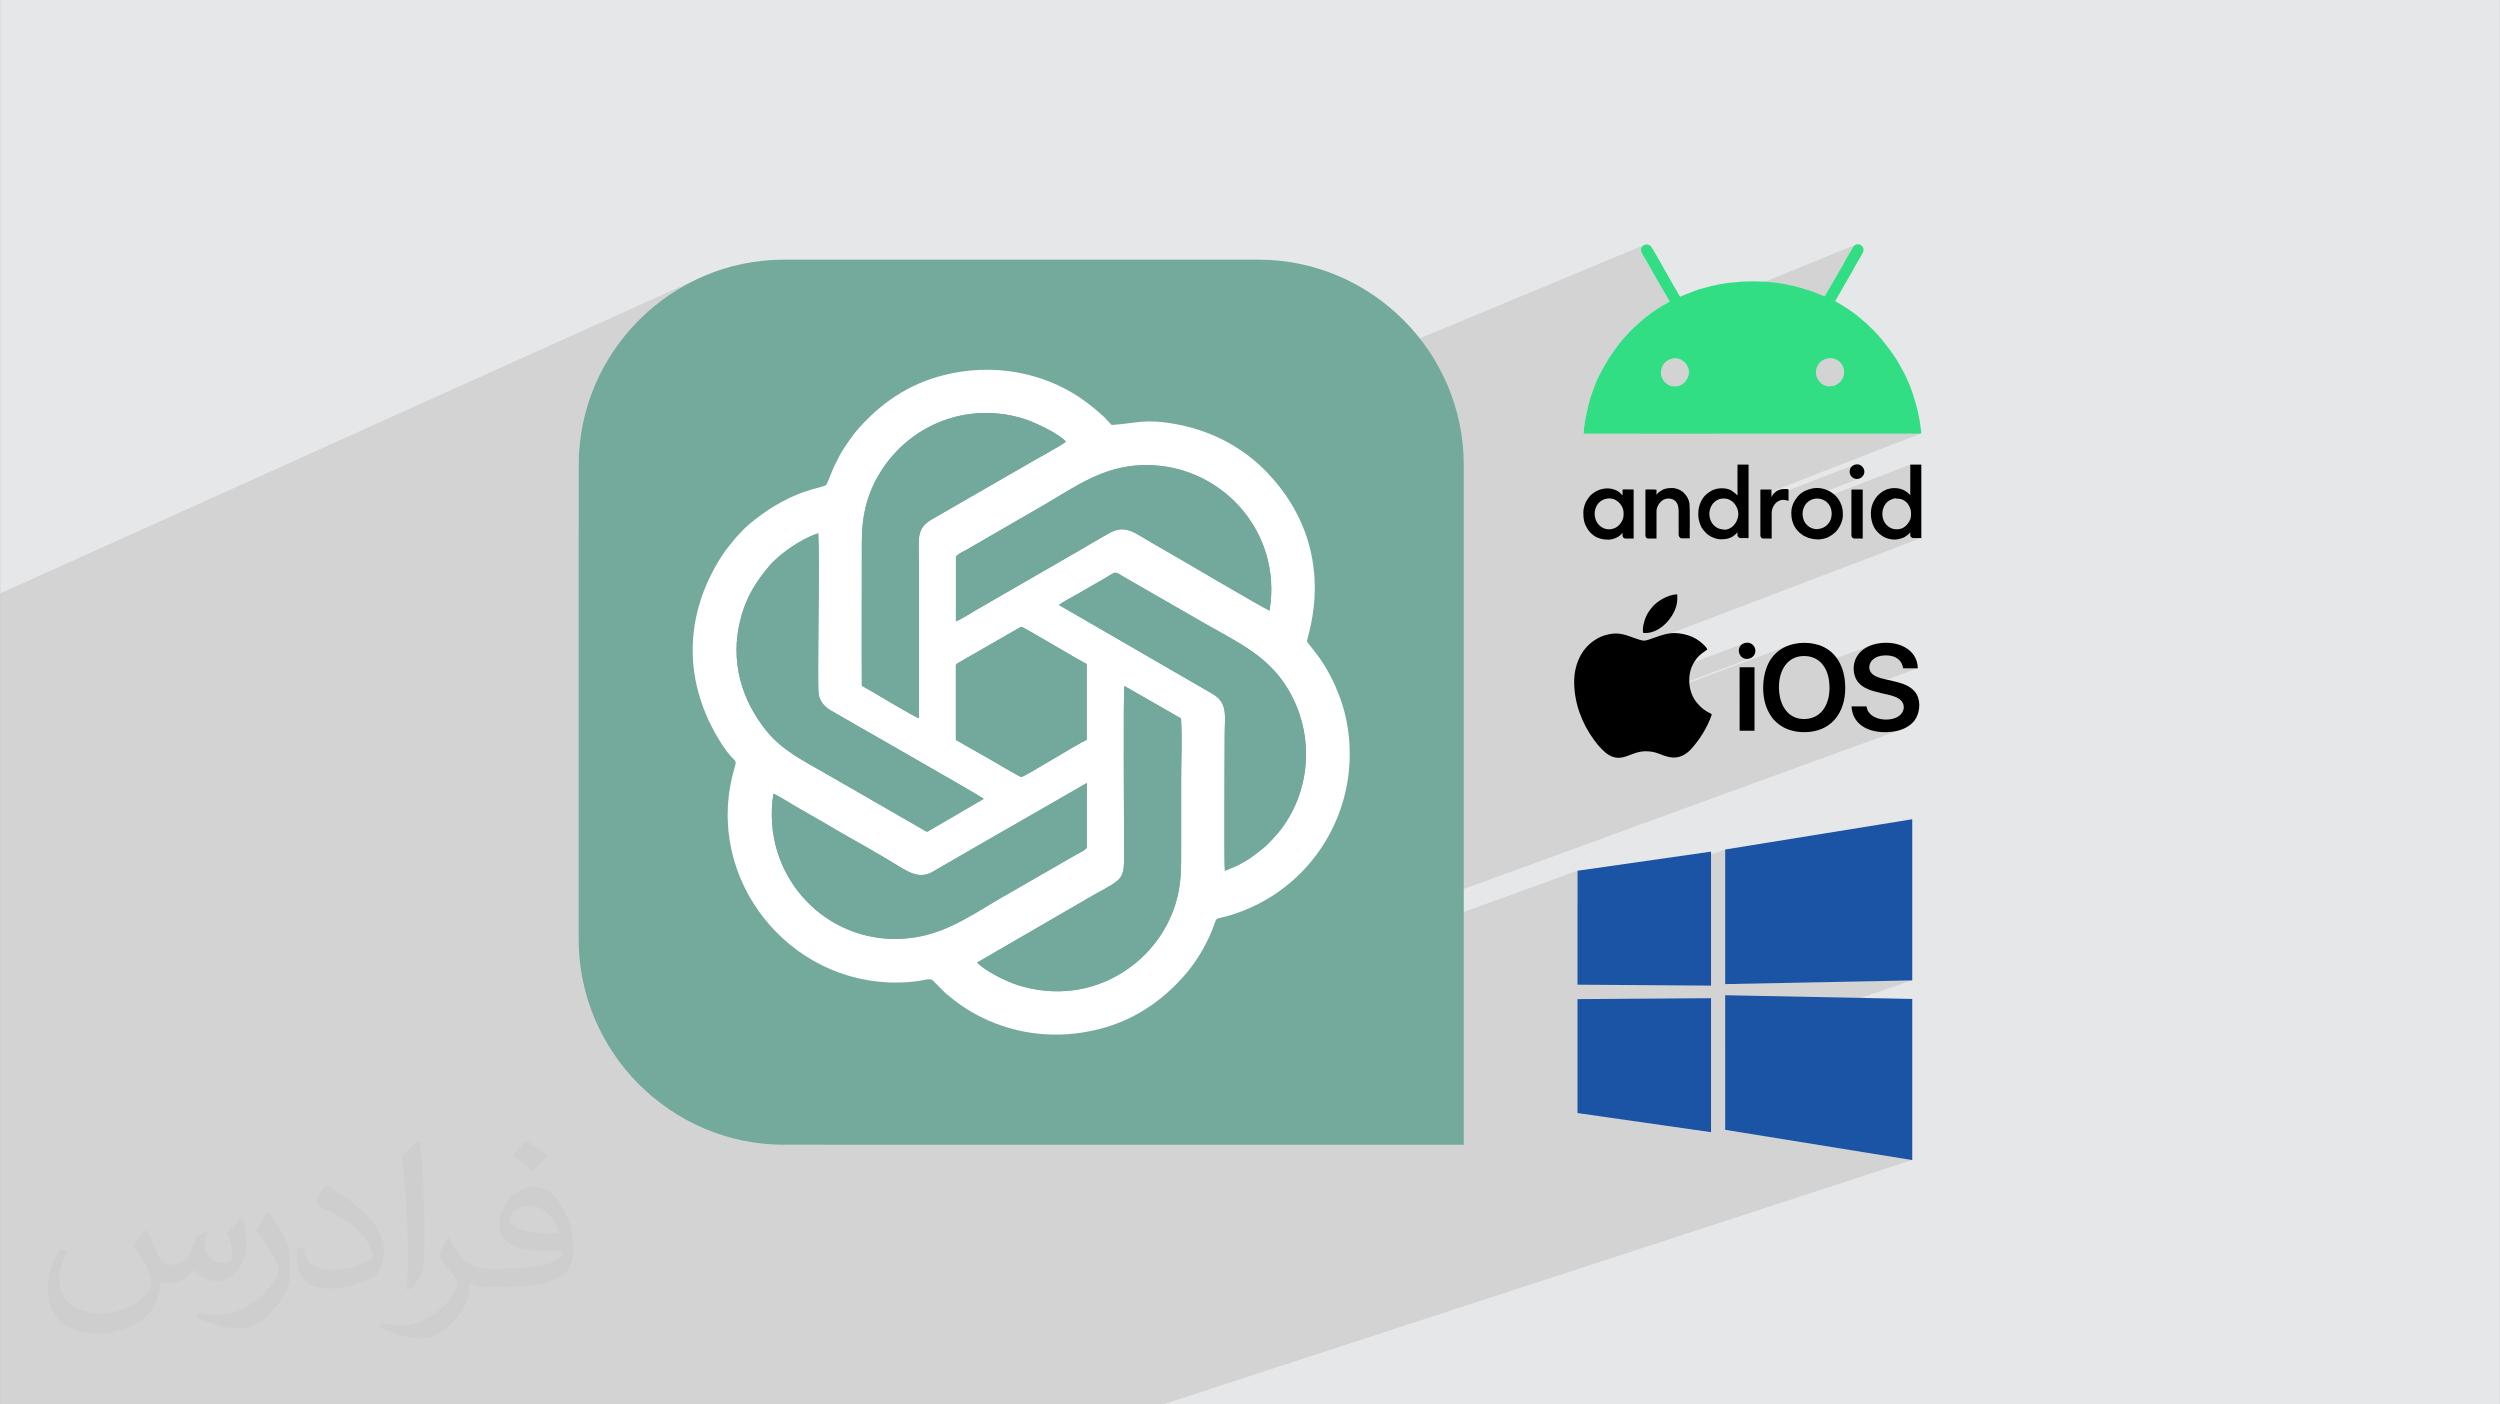 <?xml version="1.0" encoding="UTF-8"?>
<!DOCTYPE svg PUBLIC "-//W3C//DTD SVG 1.0//EN" "http://www.w3.org/TR/2001/REC-SVG-20010904/DTD/svg10.dtd">
<!-- Creator: CorelDRAW -->
<svg xmlns="http://www.w3.org/2000/svg" xml:space="preserve" width="3.708in" height="2.083in" version="1.0" style="shape-rendering:geometricPrecision; text-rendering:geometricPrecision; image-rendering:optimizeQuality; fill-rule:evenodd; clip-rule:evenodd"
viewBox="0 0 3702.73 2080.18"
 xmlns:xlink="http://www.w3.org/1999/xlink"
 xmlns:xodm="http://www.corel.com/coreldraw/odm/2003">
 <rect x="0" y="0" width="3702.73" height="2080.18" fill="#808080" stroke="none"/>
 <defs>
  <style type="text/css">
   <![CDATA[
    .fil7 {fill:black}
    .fil9 {fill:#1B54A5}
    .fil8 {fill:#31DE83}
    .fil5 {fill:#73A89D}
    .fil3 {fill:#74AA9C}
    .fil0 {fill:#E6E7E8}
    .fil4 {fill:white}
    .fil6 {fill:black}
    .fil2 {fill:#373435;fill-opacity:0.031}
    .fil1 {fill:#2B2A29;fill-opacity:0.102}
   ]]>
  </style>
 </defs>
 <g id="Layer_x0020_1">
  <path class="fil0" d="M-0 0l3702.73 0 0 2080.18 -3702.73 0 0 -2080.18z"/>
  <path class="fil1" d="M762.49 2080.18l-12.98 0 -125.59 0 -54.51 0 -302.29 0 -113.7 0 -50.57 0 -1.07 0 -30.29 0 -4.07 0 -42.99 0 -2.5 0 -6.49 0 -15.43 0 0 -4.63 0 -6.31 0 -1.91 0 -11.39 0 -1.01 0 -2.98 0 -0.09 0 -0.79 0 -2.42 0 -7.01 0 -0.94 0 -0.47 0 -1.5 0 -0.68 0 -3.35 0 -0.86 0 -2.48 0 -1.8 0 -1.16 0 -0.96 0 -6.99 0 -3.05 0 -1.15 0 -0.34 0 -2.56 0 -0.02 0 -7.06 0 -0.88 0 -9.59 0 -7.61 0 -1.06 0 -10.15 0 -7.96 0 -0.72 0 -0.11 0 -1.19 0 -9.07 0 -3.57 0 -4.21 0 -2.07 0 -0.01 0 -8.72 0 -12.89 0 -21.1 0 -11.23 0 -0.77 0 -9.93 0 -4.36 0 -3.9 0 -3.35 0 -1.65 0 -1.41 0 -0.25 0 -0.7 0 -1.07 0 -1.31 0 -5.12 0 -2.37 0 -0.04 0 -3.6 0 -0.72 0 -0.01 0 -1.28 0 -0.22 0 -1.07 0 -1.32 0 -1.54 0 -1.06 0 -4.42 0 -0.09 0 -5.34 0 -0.68 0 -2.51 0 -1.99 0 -0.19 0 -0.74 0 -0.22 0 -2.02 0 -6.04 0 -0.26 0 -0.42 0 -1.34 0 -1.08 0 -0.05 0 -0.58 0 -0.31 0 -0.37 0 -0.19 0 -0.14 0 -0.05 0 -0.77 0 -3.6 0 -1.65 0 -1.28 0 -2.12 0 -4 0 -0.61 0 -1.12 0 -0.18 0 -3.63 0 -2.24 0 -4.01 0 -2.51 0 -0.91 0 -1.82 0 -0.96 0 -0.12 0 -0.14 0 -0.21 0 -0.45 0 -0.7 0 -0.77 0 -0.99 0 -0.38 0 -3.53 0 -3.21 0 -0.43 0 -2.76 0 -2.84 0 -0.43 0 -0.2 0 -0.59 0 -0.3 0 -0.04 0 -1.73 0 -0.71 0 -0.24 0 -0.64 0 -0.07 0 -0.1 0 -0.53 0 -1.62 0 -0.31 0 -0.64 0 -3.54 0 -1.71 0 -0.03 0 -0.51 0 -1.2 0 -0.86 0 -0.67 0 -0.81 0 -0.67 0 -0.55 0 -0.43 0 -0.94 0 -1.62 0 -2.02 0 -2.71 0 -1.21 0 -0.47 0 -0.65 0 -0.41 0 -0.13 0 -3.03 0 -0.19 0 -0.34 0 -1.52 0 -0.99 0 -0.74 0 -0.12 0 -0.06 0 -0.04 0 -1.96 0 -1.69 0 -0.32 0 -0.45 0 -0.3 0 -0.51 0 -2.09 0 -0.3 0 -4.71 0 -2.13 0 -0.12 0 -0.44 0 -1.94 0 -4.08 0 -3.2 0 -2.56 0 -0.22 0 -0.36 0 -2.83 0 -4.13 0 -0.8 0 -0.64 0 -0.64 0 -2.24 0 -1.09 0 -3.27 0 -0.32 0 -4.6 0 -0.47 0 -1.86 0 -0.3 0 -2.1 0 -4.08 0 -0.06 0 -2.9 0 -0.53 0 -5.14 0 -2.89 0 -2.96 0 -5.94 0 -6.69 0 -1.36 0 -0.99 0 -0.18 0 -0.61 0 -13.4 0 -2.04 0 -12.23 0 -7.98 0 -3.75 0 -23.81 0 -0.9 0 -11.46 0 -1.07 0 -0.13 0 -2.23 0 -2.48 0 -9.24 0 -1.39 0 -0.01 0 -0.42 0 -3.31 0 -6.47 0 -1.47 0 -0.82 0 -2.44 0 -6.51 0 -0.34 0 -0.38 0 -1.21 0 -0.26 0 -1.51 0 -2.99 0 -6.33 0 -0.28 0 -1.37 0 -0.31 0 -0.09 0 -6.4 0 -1.41 0 -1.67 0 -1.04 0 -6.81 0 -0.04 0 -3.88 0 -1.18 0 -7.66 0 -2.76 0 -0.94 0 -1.39 0 -0.57 0 -4.21 0 -3.76 0 -1 0 -4.49 0 -0.99 0 -0.08 0 -0.79 0 -2.41 0 -2.32 0 -1.98 0 -0.68 0 -0.15 0 -4.96 0 -11.41 0 -5.48 0 -22.41 0 -5.17 0 -0.64 0 -3.02 0 -8.43 0 -2.75 0 -1.86 0 -3.79 0 -8.62 0 -1.46 0 -3.78 0 -1.51 0 -13.99 0 -5.24 0 -8.97 0 -21.31 0 -4.07 0 -3.33 0 -0.44 0 -10.46 0 -6.55 0 -15.17 0 -16.96 0 -2.9 0 -25.55 0 -4.08 0 -9.52 0 -6.51 0 -60.69 0 -3.14 0 -91.25 0 -185.07 1043.12 -470.51 -13.47 6.12 -13.11 6.74 -12.74 7.35 -12.35 7.94 -11.93 8.5 -11.51 9.05 -11.05 9.58 -10.58 10.09 -10.09 10.58 -9.58 11.05 -9.05 11.51 -8.5 11.93 -7.94 12.35 -7.35 12.74 -6.74 13.11 -6.12 13.47 -5.46 13.8 -4.8 14.12 -4.12 14.41 -3.41 14.69 -2.69 14.95 -1.94 15.18 -1.18 15.4 -0.4 15.59 0 96.79 503.25 -217.15 4.51 -1.92 4.57 -1.83 4.64 -1.75 4.7 -1.66 4.76 -1.57 4.83 -1.48 4.9 -1.39 4.96 -1.3 6.62 -1.57 6.64 -1.4 6.65 -1.22 6.66 -1.05 6.66 -0.87 6.67 -0.7 6.67 -0.53 6.66 -0.35 6.65 -0.18 6.64 -0.01 6.62 0.16 6.6 0.33 6.58 0.5 6.56 0.67 6.53 0.84 6.49 1.01 6.46 1.18 6.42 1.34 6.38 1.51 6.33 1.68 6.28 1.84 6.23 2 6.17 2.17 6.11 2.34 6.05 2.5 5.99 2.66 5.91 2.82 5.84 2.99 5.76 3.15 5.68 3.31 5.6 3.47 5.51 3.63 4.12 2.89 4.46 3.29 4.68 3.58 4.74 3.77 4.69 3.85 4.49 3.82 4.16 3.69 3.69 3.45 1.44 1.45 1.36 1.45 1.31 1.44 1.28 1.44 1.28 1.42 1.31 1.41 1.36 1.38 1.45 1.36 6.64 -0.51 6.11 -0.59 5.68 -0.65 5.34 -0.67 5.09 -0.66 4.94 -0.63 4.87 -0.56 4.9 -0.46 5.03 -0.33 5.24 -0.18 5.54 0.02 5.94 0.23 6.44 0.48 7.02 0.76 7.69 1.07 8.46 1.41 4.94 0.94 4.9 1.03 4.87 1.12 4.83 1.21 4.8 1.3 4.75 1.39 4.71 1.48 1.02 0.34 658.81 -273.99 -1.42 0.8 -1.25 1.03 -1.03 1.27 -0.74 1.48 -0.38 1.68 0.05 1.87 0.33 1.42 0.67 1.68 0.91 1.86 1.07 1.94 1.14 1.94 1.12 1.86 1.01 1.68 0.83 1.42 0.25 0.39 0.19 0.33 0.16 0.3 0.14 0.28 0.14 0.28 0.16 0.3 0.2 0.33 0.25 0.39 6.33 10.8 0.29 0.81 0.33 0.75 0.35 0.7 0.37 0.68 0.39 0.66 0.4 0.65 0.42 0.66 0.42 0.68 12.29 21.23 0.4 0.68 0.38 0.66 0.36 0.64 0.35 0.63 0.35 0.63 0.36 0.64 0.38 0.66 0.4 0.68 6.33 10.8 0.33 0.7 0.4 0.7 0.44 0.7 0.46 0.7 0.44 0.7 0.39 0.7 0.24 0.53 21.51 -8.82 -0.62 0.31 -0.73 0.35 -0.8 0.37 -0.83 0.36 -18.46 7.57 0 0.01 0.2 0.7 -3.21 1.71 -3.2 1.78 -3.18 1.84 -3.16 1.89 -3.13 1.95 -3.08 1.99 -3.03 2.04 -2.96 2.08 -8.57 6.33 -0.4 0.28 -0.38 0.28 -0.36 0.28 -0.35 0.28 -0.35 0.28 -0.36 0.28 -0.38 0.28 -0.4 0.28 -0.28 0.28 -0.28 0.28 -0.29 0.28 -0.31 0.28 -0.32 0.28 -0.35 0.28 -0.37 0.28 -0.4 0.28 -10.8 9.69 -0.28 0.26 -0.29 0.24 -0.29 0.23 -0.31 0.24 -0.33 0.26 -0.34 0.29 -0.37 0.33 -0.4 0.39 -0.87 0.86 -0.92 0.88 -0.96 0.91 -0.97 0.93 -0.97 0.95 -0.96 0.96 -0.92 0.97 -0.87 0.97 -7.08 7.82 -0.14 0.14 -0.14 0.14 -0.14 0.14 -0.14 0.14 -0.14 0.14 -0.14 0.14 -0.14 0.14 -0.14 0.14 -2 2.45 346.09 -141.27 -1.35 0.6 -1.11 0.83 -0.95 1.06 -0.88 1.28 -0.91 1.5 -1.03 1.71 -1.23 2.22 -1.41 2.43 -1.52 2.57 -1.57 2.64 -1.55 2.64 -1.47 2.57 -1.32 2.43 -1.1 2.22 -0.75 1.54 -0.83 1.54 -0.89 1.54 -0.93 1.54 -0.95 1.54 -0.94 1.53 -0.92 1.54 -0.87 1.54 -0.25 0.39 -0.19 0.33 -0.16 0.3 -0.14 0.28 -0.14 0.28 -0.16 0.3 -0.2 0.33 -0.25 0.39 -7.08 12.29 -0.16 0.39 -0.18 0.33 -0.2 0.3 -0.2 0.28 -0.21 0.28 -0.2 0.3 -0.18 0.33 -0.16 0.39 -8.57 14.9 -0.33 0.5 -0.4 0.63 -0.45 0.72 -0.46 0.76 -0.44 0.76 -0.39 0.72 -0.31 0.63 -0.2 0.5 -343.13 138.89 -0.18 0.47 112.89 -45.69 3.22 -1.17 3.26 -0.65 3.24 -0.12 3.17 0.4 3.05 0.93 2.87 1.45 2.65 1.97 0.26 0.14 0.23 0.14 0.21 0.14 0.18 0.14 0.17 0.14 0.15 0.14 0.15 0.14 0.14 0.14 0.57 0.51 0.59 0.68 0.59 0.79 0.57 0.86 0.54 0.87 0.48 0.85 0.42 0.76 0.33 0.64 0.87 1.99 0.65 2.04 0.42 2.09 0.19 2.12 -0.06 2.14 -0.31 2.14 -0.57 2.13 -0.84 2.11 -1.32 2.7 -1.69 2.48 -2.03 2.22 -2.32 1.91 -2.56 1.56 -2.76 1.17 -140.04 56.3 -0.31 2.05 -0.36 2.66 -0.33 2.67 -0.27 2.54 -0.18 2.25 -0.07 1.81 0.02 0.25 0.05 0.18 0.07 0.13 0.09 0.09 0.11 0.06 0.13 0.03 0.14 0.01 0.14 0 80.5 0 275.25 -109.88 2.64 -0.96 2.6 -0.64 2.57 -0.32 2.53 0.01 2.5 0.34 2.46 0.68 2.43 1.01 2.39 1.36 3.52 2.91 2.71 3.56 1.86 4.05 0.98 4.34 0.05 4.47 -0.91 4.41 -1.91 4.17 -2.96 3.76 -1.43 1.34 -1.51 1.22 -1.6 1.08 -1.7 0.92 -1.8 0.75 -180.09 71.42 307.33 0 -237.28 92.39 0 1.62 26.94 -10.49 -1.85 0.92 -2 1.23 -0.71 0.59 -0.73 0.65 -0.73 0.7 -0.71 0.72 -0.68 0.74 -0.63 0.74 -0.55 0.74 -0.47 0.72 -1.12 1.86 -0.11 0.23 -0.06 0.15 -0.02 0.09 -0 0.05 -0 0.03 -0.02 0.04 -0.06 0.06 -0.11 0.11 -0.04 0.05 122.5 -47.64 -2.61 1.54 -2.1 2.17 -1.4 2.72 -0.51 3.16 0 0.37 0.05 1.21 0.15 1.11 0.25 1.02 0.34 0.94 0.43 0.88 0.51 0.81 0.59 0.76 0.66 0.72 0.39 0.39 0.34 0.33 0.31 0.28 0.31 0.26 0.33 0.24 0.37 0.23 0.42 0.24 0.51 0.26 1.44 0.59 1.52 0.38 1.56 0.16 1.57 -0.06 1.56 -0.29 1.51 -0.52 -99.12 38.41 -0.94 2.59 -0.44 1.76 29.93 -11.59 2.4 -0.7 2.48 -0.42 2.51 -0.14 2.51 0.14 2.48 0.42 0.84 0.24 132 -51.09 0 45.07 -15.01 5.77 0.44 0.07 2.04 0.58 1.95 0.83 1.91 1.1 1.89 1.42 1.93 1.77 1.11 1.28 1.08 1.56 1.01 1.77 0.9 1.91 0.76 1.98 0.59 1.98 0.38 1.91 0.13 1.77 -0.01 2.26 -0.06 2.07 -0.15 1.93 -0.29 1.84 -0.49 1.81 -0.73 1.82 -1.01 1.89 -1.35 2.02 -0.77 1.12 -0.88 1.1 -0.98 1.06 -1.05 1.01 -1.1 0.94 -1.14 0.85 -1.14 0.75 -1.13 0.63 -2.14 0.86 -28.37 10.83 0.83 0.54 1.02 0.61 1.08 0.57 1.57 0.79 1.63 0.68 1.68 0.59 1.73 0.5 1.76 0.41 1.79 0.33 0.99 0.14 27.58 -10.51 -0.02 0.73 -0.03 0.78 -0.03 0.81 -0.02 0.81 0.02 0.79 0.07 0.75 0.14 0.69 0.23 0.61 0.2 0.43 0.32 0.44 0.42 0.44 0.5 0.4 0.55 0.35 0.57 0.28 0.59 0.18 0.57 0.07 12.29 0 -57.79 21.97 -166.31 169.04 36.83 -13.77 3.83 -1.27 4.11 -0.84 4.94 -0.41 4.71 0.18 4.45 0.72 4.15 1.19 3.81 1.6 3.44 1.95 3.03 2.24 2.58 2.46 0.81 0.96 71.71 -26.72 -4.35 1.98 -3.96 2.32 -3.57 2.64 -3.16 2.94 -2.73 3.21 -2.29 3.47 -2.22 4.71 -1.46 4.99 -0.46 3.3 36.3 -13.48 6.45 -1.34 5.32 -0.26 5.11 0.39 4.78 1.09 4.34 1.84 3.79 2.64 3.11 3.49 2.32 4.38 1.42 5.33 21.73 0 -78.09 28.81 0.21 0.13 4.08 1.94 4.39 1.68 4.68 1.49 4.95 1.35 5.19 1.27 4.97 1.12 5.1 1.15 5.05 1.3 4.81 1.56 4.38 1.94 3.76 2.43 2.96 3.04 1.97 3.77 0.66 2.83 0.09 2.68 -0.4 2.52 -0.8 2.32 -1.12 2.11 -1.35 1.88 -1.49 1.63 -1.55 1.36 -2.63 1.73 -3.03 1.43 -42.73 15.61 1.26 0.62 4.62 1.74 4.89 1.35 5.12 0.97 5.33 0.6 5.49 0.22 5.62 -0.15 5.72 -0.51 5.47 -0.89 5.12 -1.28 4.75 -1.65 -447.08 162.81 -52.68 53.54 18.3 -6.62 0 47.09 218.7 -78.56 0 199.38 277.11 -5.49 -277.11 94.75 0 126.58 277.11 44.81 -1109.34 361.87 -122.63 0 -53.31 0 -208.31 0 -9.71 0 -260.77 0 -28.34 0 -44.39 0 -190.56 0 -42.43 0zm398.77 -384.58l54.33 0 935.52 -338.73 35.84 -47.06 -471.43 171.68 -1.79 1.38 -3.77 2.8 -3.82 2.74 -3.88 2.67 -3.94 2.59 -3.99 2.52 -4.05 2.45 -4.1 2.37 -4.17 2.3 -4.22 2.22 -4.28 2.14 -4.34 2.06 -4.4 1.98 -4.46 1.89 -4.52 1.81 -4.58 1.73 -491.03 178.43 1.08 0.03zm1184.23 -625.53l33.63 -12.62 2.58 -3.39 -37.16 13.95 0.96 2.06zm-9.04 -24.22l72.24 -27.23 59.46 -78.09 -134.77 51.25 -0.13 0.56 -0.74 4.21 -0.54 4.36 -0.33 4.5 -0.11 4.63 0.13 5.92 0.4 5.87 0.65 5.82 0.9 5.75 1.14 5.69 1.37 5.61 0.33 1.15zm-1.84 -59.07l0 0 138.45 -52.68 0 -0 -138.45 52.68zm289.23 -11.92l-2.48 3.74 -2.21 4.07 -1.93 4.36 -1.08 3 5.48 -2.05 166.31 -169.04 -319.79 121.6 -59.46 78.09 175.73 -66.23 -4.9 2.41 -2.96 3.63 -1.16 4.3 0.47 4.43 1.95 4.04 3.27 3.09 4.43 1.61 5.44 -0.4 2.03 -0.75 -211.31 79.32 -2.58 3.39 266.23 -99.9 -5.32 2.68 -4.78 3.11 -4.27 3.5 -3.8 3.85 -3.35 4.15zm189.12 85.39l-49.66 18.15 49.66 -18.15zm-442.09 182.6l-183.91 66.97 -35.84 47.06 167.07 -60.49 52.68 -53.54zm62.48 -311.05l-0 0 58.47 -22.31 0 -0 -58.46 22.31zm361.94 -120.31l0 0 38.17 -14.53 -38.17 14.52zm0 0l0 -0 -322.21 122.61 0 0 322.21 -122.61zm-303.47 98l0 0 298.8 -114.02 -298.8 114.01zm115.53 -166.83l16.35 -6.36 0.04 -0.05 -16.39 6.38 0 0.04z"/>
  <path class="fil2" d="M215.96 1821.93c7.07,10.71 11.65,21.01 16.13,32.45 3.33,6.66 5.09,18.93 20.7,18.93 4.57,0 11.13,-1.35 16.95,-4.57 6.55,-3.44 11.54,-8.64 14.15,-16.53l6.24 -21.01 15.19 -7.49 1.04 1.04c-2.08,7.91 -2.59,15.5 -2.59,21.43 0,17.57 15.19,24.23 27.25,24.23 7.07,0 13.42,-3.44 13.42,-9.89 0,-8.32 -3.53,-22.47 -8.12,-35.16 7.07,-7.07 14.15,-14.15 22.26,-19.87l1.25 0.63c3.53,14.98 5.51,29.75 5.51,39.63 0,9.67 -4.27,20.39 -7.8,27.36 -7.28,13.73 -20.18,24.65 -35.78,24.65 -11.85,0 -25.06,-5.93 -34.12,-16.95l-0.52 0c-8.53,10.61 -21.74,20.18 -42.86,20.18l-6.55 0c-1.04,13.94 -4.05,23.81 -8.64,32.66 -12.58,24.54 -49.92,41.92 -85.08,41.92 -48.89,0 -73.43,-28.19 -73.43,-65.73 0,-23.19 7.59,-44.72 19.24,-60.01l9.56 3.95c-7.28,13.94 -12.17,27.04 -12.17,39.94 0,35.16 28.61,51.9 61.58,51.9 30.58,0 68.44,-19.45 75.31,-42.02 -2.59,-24.65 -11.85,-36.19 -26,-58.66 4.27,-7.49 9.78,-14.98 16.64,-22.98l1.25 0 0 0 0 0 -0.01 -0.04zm563.83 -132.3c10.3,6.45 20.39,14.04 30.27,22.78 -5.51,7.8 -12.38,14.88 -20.91,21.12 -9.89,-8.01 -19.76,-14.88 -29.86,-22.16 6.86,-7.7 13.63,-15.08 20.49,-21.74l0 0 0 0 0 0 0 0 0 0 0.01 0zm5.3 96.11c-16.64,0 -30.27,10.92 -30.27,19.03 0,17.38 33.28,22.78 73.12,22.56 -4.99,-20.39 -22.47,-41.61 -42.86,-41.61l0 0.01zm-37.35 92.99c21.64,0 40.57,-0.63 55.02,-4.27 16.13,-4.05 29.75,-12.17 29.75,-17.78 0,-1.46 0,-3.22 -0.52,-4.68 -9.05,0.83 -19.45,0.83 -28.5,0.83 -29.33,0 -51.79,-6.66 -60.64,-23.09 -2.19,-4.57 -3.74,-9.67 -3.74,-15.5 0,-15.92 6.86,-31.41 18.93,-42.13 10.08,-8.84 21.22,-14.35 32.55,-14.35 20.49,0 36.81,16.44 48.26,42.34 6.24,14.15 10.5,30.47 10.5,51.07 0,13.73 -3.74,25.27 -12.27,33.8 -15.92,15.4 -45.24,21.22 -90.17,21.22l-20.39 0 0 0 -5.3 0c-11.13,0 -19.14,-1.98 -25.48,-6.86l-1.04 0c0.31,2.59 0.52,5.09 0.52,7.49 0,10.08 -3.33,22.98 -10.08,33.28 -19.97,29.64 -41.61,42.53 -60.33,42.53 -18.93,0 -42.13,-7.28 -63.03,-16.75l3.74 -7.28c6.76,2.81 16.13,4.68 29.02,4.68 33.8,0 78.21,-32.45 83.72,-64.17 -1.25,-2.59 -3.53,-6.03 -6.76,-9.67 -9.89,-11.75 -16.13,-21.53 -21.95,-31.82 4.99,-9.89 9.56,-17.78 13.83,-24.96l1.77 -0.21c14.46,29.44 27.56,46.28 56.78,46.28l4.57 0 0 0 21.22 0 0 0 0 0 0 0 0 0 0 0 0.04 0zm-146.45 31.1c2.5,-13.52 2.7,-28.7 2.7,-42.86l0 -21.01c0,-39.21 -4.99,-96.2 -9.05,-133.34 7.07,-7.59 16.95,-16.53 24.75,-22.56l2.29 0.63c5.3,46.7 6.55,100.79 6.55,150.81 0,13.11 -0.52,25.9 -1.77,35.26 -0.73,11.85 -7.59,20.8 -22.26,34.53l-3.22 -1.46zm-150.71 -61.89c0.73,18.41 9.78,32.87 41.4,32.87 19.66,0 36.3,-5.09 54.71,-13.83 3.33,-1.46 5.09,-3.44 5.09,-5.09 0,-11.54 -8.84,-26.83 -23.71,-40.77 -14.46,-13.11 -33.6,-24.65 -51.48,-32.35 -6.14,-2.59 -8.12,-5.3 -8.12,-7.91 0,-5.3 7.07,-16.44 12.9,-24.44l1.98 -0.21c20.49,10.71 43.38,26.63 60.33,44.3 15.4,16.33 24.96,32.87 24.96,50.86 0,13.31 -4.05,25.79 -10.61,37.44 -22.47,11.33 -46.39,19.97 -70.1,19.97 -28.81,0 -48.47,-13.52 -48.47,-45.24 0,-3.44 0,-8.73 1.25,-15.61l9.89 0 0 0 0 0 0 0 0 0 0 0 -0.01 0zm-52.11 -52.32l17.89 28.92c6.55,10.71 12.69,22.37 12.69,40.77l0 23.5c0,19.03 -12.17,39.42 -31.82,59.6 -15.4,13.63 -29.02,19.45 -41.61,19.45 -18.72,0 -40.15,-5.82 -64.9,-16.44l2.81 -7.28c7.8,2.08 16.84,3.84 27.98,3.84 35.58,-0.21 71.97,-26.21 88.61,-57.93 1.98,-3.64 2.7,-7.07 2.7,-9.47 0,-3.64 -1.98,-7.7 -3.53,-11.33 -9.05,-17.05 -19.14,-32.66 -30.27,-47.12 5.82,-9.16 11.65,-17.99 17.99,-26.73l1.46 0.21 0 0 0 0 0 0 0 0 0 0 -0.01 0z"/>
  <g id="_2184940334256">
   <g>
    <path class="fil3" d="M1161.26 384.59l702.47 0c167.35,0 304.27,136.92 304.27,304.27l0 1006.74 -1006.74 0c-167.35,0 -304.27,-136.92 -304.27,-304.27l0 -702.48c0,-167.35 136.92,-304.27 304.27,-304.27z"/>
    <path class="fil4" d="M1596.94 1338.91c71.97,-42.95 67.89,-27.07 67.89,-88.04 0.01,-32.27 -1.32,-219.53 0.48,-234.78l83.88 48.07c1.82,29.26 0.19,63.99 0.19,93.85 0,31.32 0,62.64 0,93.96 0,31.87 0.85,56.54 -8.1,85.95 -20.66,67.83 -79.8,118.91 -150.96,128.79 -28.38,3.94 -57.76,0.45 -83.1,-7.66 -19.61,-6.27 -50.09,-22.24 -59.96,-33.37l149.68 -86.76zm-451.56 -163.17c7.05,2.45 21.59,12.16 29,16.37 10.01,5.69 18.58,10.93 28.37,16.41 19.5,10.89 37.5,22.04 56.77,32.81 19.56,10.92 38.56,21.76 57.54,33.16 24.6,14.78 42.21,29.35 64.11,16.89 19.27,-10.96 38.08,-22.19 57.42,-33.23l171.12 -98.34 0 95.45c-2.05,4.24 -11.32,8 -15.85,10.66l-115.1 66.25c-49.96,29.7 -91.02,58.56 -153.4,58.56 -109.44,0 -197.91,-97.59 -179.99,-214.97zm270.32 -190.34c1.73,-3.38 -0.45,-0.58 2.74,-3.11l93.93 -53.92c3.1,-0.15 84.77,49.25 97.07,55.09l-0.01 112.44c-13.5,5.63 -92.49,55.27 -97,55.01 -2.14,-0.13 -42.66,-24.12 -48.58,-27.56l-48.14 -27.31 0 -110.62zm41.13 197.74c-0.21,0.19 -0.5,0.44 -0.64,0.56l-76.78 44.76c-8.52,4.96 -4.12,4.89 -19.28,-3.6l-135.86 -78.29c-34.09,-19.51 -65.6,-35.12 -88.56,-63.3 -37.61,-46.16 -54.67,-103.99 -39.25,-165.08 9.08,-35.98 24.77,-58.08 42.67,-79.72 13.15,-15.89 46.07,-40.2 72.71,-48.52 2,51.65 0.11,107.3 0.11,159.4 0,12.7 -0.8,71.28 0.51,79.03 1.89,11.16 9.43,18.81 17.06,23.37 15.52,9.28 223.02,127.38 227.3,131.4zm111.49 -287.07c6.77,-5.17 19.64,-11.7 27.44,-16.12l40.84 -23.6c3.04,-1.75 10.43,-6.55 13.21,-7.65 4.45,-1.77 10.32,3.34 14.27,5.56l121.38 69.82c46.94,26.85 90.98,46.67 120.4,93.74 40.96,65.53 37.25,149.63 -8.14,209.98 -5.88,7.82 -19.94,23.25 -26.99,28.75 -20.39,15.92 -27.9,22.07 -56.6,33.24 -1.22,-11.42 -0.28,-177.16 -0.28,-200.61 0,-29.34 5.3,-48.04 -18.28,-61.61l-227.25 -131.5zm-152.57 -71.28c2.06,-3.99 11.53,-8.05 15.91,-10.6l113.53 -65.63c48.51,-28.36 87.49,-57.15 145.08,-59.54 114.24,-4.74 209.9,95.79 190.04,215.43 -13.65,-6.09 -148.79,-86.22 -171.78,-99.01 -26.07,-14.5 -40.38,-29.37 -64.02,-16.59 -19.28,10.42 -38.02,22.23 -57.5,33.18l-113.63 65.54c-9.52,5.38 -18.61,10.82 -28.41,16.38 -7.32,4.17 -21.63,13.65 -29.21,16.34l0 -95.5zm-139.3 191.05c-0.41,-62.54 -0.02,-125.22 -0.02,-187.77 0,-31.93 -0.92,-56.2 7.99,-85.74 19.38,-64.22 76.23,-118.77 151.63,-129.05 27.98,-3.81 58.03,-0.58 83.08,7.93 15.4,5.23 51.1,22.14 59.45,33.16 -2.56,2.92 -42.7,25.12 -49.43,28.97l-148.98 85.88c-23.45,13.57 -19.23,28.38 -19.23,59.94l0 234.56c-5.8,-0.79 -72.23,-41.61 -84.48,-47.88zm-52.99 -297.4c-5.7,5.02 -47.29,5.66 -105.24,51.04 -4.78,3.74 -10.04,8.15 -14.25,12l-12.31 12.78c-7.82,9.51 -15.61,18.2 -22.9,29.58 -57.48,89.7 -56.62,189.05 -0.72,276.87 24.92,39.16 24.97,14.28 16.27,50.01 -1.73,7.13 -2.97,13.86 -4.04,21.2 -23.17,158.78 114.37,303.57 280.19,281.14 6.29,-0.85 16.51,-4.49 20.7,-1.31l19.05 19.22c17.74,14.84 32.42,25.52 54.42,36.29 51.36,25.15 111.31,32.63 172.77,17.18 52.48,-13.18 94.2,-42.15 127.38,-80.18 14.71,-16.86 29.28,-39.6 39.52,-64.25 10.34,-24.9 1.17,-16.38 27.16,-24.16 121.39,-36.35 195.9,-157.36 173.78,-283.24 -6.71,-38.17 -25.41,-79.74 -48.39,-107.82l-11.2 -14.51c-0.77,-5.58 51.44,-135.13 -59.1,-250.59 -35.01,-36.57 -82.16,-61.96 -135.03,-71.45 -47.32,-8.49 -57.98,-1.17 -94.94,1.27 -4.01,-3.58 -6.8,-7.5 -10.79,-11.35 -9.1,-8.78 -24.62,-21.26 -35.03,-28.33 -58.3,-39.54 -132.1,-51.95 -202.64,-34.24 -53.32,13.39 -95,42.39 -129.43,82.47 -6.59,7.67 -11.56,15.27 -17.5,24.04 -6,8.86 -10.2,17.45 -15.2,27.43 -2.55,5.06 -10.39,26.61 -12.52,28.9z"/>
    <path class="fil5" d="M1456.83 1183.13c-4.28,-4.02 -211.79,-122.12 -227.3,-131.4 -7.63,-4.56 -15.17,-12.21 -17.06,-23.37 -1.31,-7.75 -0.51,-66.32 -0.51,-79.03 0,-52.09 1.88,-107.75 -0.11,-159.4 -26.64,8.33 -59.57,32.63 -72.71,48.52 -17.9,21.64 -33.58,43.74 -42.67,79.72 -15.42,61.09 1.64,118.92 39.25,165.08 22.96,28.18 54.47,43.79 88.56,63.3l135.86 78.29c15.15,8.49 10.76,8.57 19.28,3.6l76.78 -44.76c0.15,-0.12 0.43,-0.37 0.64,-0.56z"/>
    <path class="fil5" d="M1447.26 1425.67c9.88,11.13 40.35,27.1 59.96,33.37 25.34,8.11 54.72,11.6 83.1,7.66 71.16,-9.87 130.29,-60.96 150.96,-128.79 8.95,-29.4 8.1,-54.08 8.1,-85.95 0,-31.32 0,-62.63 0,-93.96 0,-29.86 1.63,-64.59 -0.19,-93.85l-83.88 -48.07c-1.8,15.25 -0.47,202.51 -0.48,234.78 -0.01,60.97 4.08,45.09 -67.89,88.04l-149.68 86.76z"/>
    <path class="fil5" d="M1276.45 1015.84c12.26,6.27 78.68,47.09 84.48,47.88l0 -234.56c0,-31.56 -4.22,-46.37 19.23,-59.94l148.98 -85.88c6.73,-3.86 46.88,-26.05 49.43,-28.97 -8.35,-11.02 -44.05,-27.93 -59.45,-33.16 -25.06,-8.51 -55.11,-11.74 -83.08,-7.93 -75.4,10.28 -132.25,64.83 -151.63,129.05 -8.91,29.54 -7.99,53.81 -7.99,85.74 0,62.55 -0.39,125.24 0.02,187.77z"/>
    <path class="fil5" d="M1415.75 824.79l0 95.5c7.58,-2.69 21.89,-12.17 29.21,-16.34 9.8,-5.57 18.89,-11.01 28.41,-16.38l113.63 -65.54c19.48,-10.94 38.22,-22.76 57.5,-33.18 23.64,-12.78 37.95,2.09 64.02,16.59 22.99,12.79 158.13,92.92 171.78,99.01 19.86,-119.64 -75.79,-220.17 -190.04,-215.43 -57.59,2.39 -96.57,31.18 -145.08,59.54l-113.53 65.63c-4.38,2.56 -13.85,6.61 -15.91,10.6z"/>
    <path class="fil5" d="M1568.32 896.07l227.25 131.5c23.58,13.57 18.28,32.27 18.28,61.61 0,23.45 -0.94,189.19 0.28,200.61 28.7,-11.18 36.21,-17.32 56.6,-33.24 7.04,-5.5 21.11,-20.93 26.99,-28.75 45.39,-60.35 49.09,-144.45 8.14,-209.98 -29.42,-47.07 -73.46,-66.89 -120.4,-93.74l-121.38 -69.82c-3.95,-2.22 -9.83,-7.32 -14.27,-5.56 -2.78,1.1 -10.17,5.9 -13.21,7.65l-40.84 23.6c-7.8,4.42 -20.67,10.95 -27.44,16.12z"/>
    <path class="fil5" d="M1145.38 1175.73c-17.92,117.39 70.55,214.97 179.99,214.97 62.38,0 103.44,-28.86 153.4,-58.56l115.1 -66.25c4.53,-2.66 13.81,-6.42 15.85,-10.66l0 -95.45 -171.12 98.34c-19.34,11.05 -38.15,22.27 -57.42,33.23 -21.9,12.46 -39.51,-2.11 -64.11,-16.89 -18.98,-11.4 -37.99,-22.23 -57.54,-33.16 -19.27,-10.77 -37.27,-21.92 -56.77,-32.81 -9.8,-5.48 -18.36,-10.72 -28.37,-16.41 -7.41,-4.21 -21.95,-13.92 -29,-16.37z"/>
    <path class="fil5" d="M1415.7 985.39l0 110.62 48.14 27.31c5.92,3.45 46.45,27.44 48.58,27.56 4.5,0.27 83.5,-49.37 97,-55.01l0.01 -112.44c-12.3,-5.84 -93.97,-55.24 -97.07,-55.09l-93.93 53.92c-3.19,2.53 -1.01,-0.27 -2.74,3.11z"/>
   </g>
   <g>
    <g>
     <path class="fil6" d="M2501.94 1007.93c0,-11.63 3.04,-20.54 8.13,-28.48 7.16,-11.17 14.9,-13.94 18.75,-17.62 -3.49,-6.75 -14.27,-14.75 -21.47,-18.06 -8.83,-4.07 -22.01,-7.08 -33.12,-5.74 -11.44,1.36 -20.51,5.58 -30.6,8.86 -7.34,2.39 -8.23,2.87 -16.02,0.48 -4.89,-1.5 -9.75,-3.43 -14.47,-5.05 -12.07,-4.14 -20.57,-5.39 -33.72,-2 -9.85,2.54 -18.01,7.34 -25.28,13.81 -12.82,11.42 -22.62,30.83 -22.62,55.89 0,31.73 11.62,61.46 29.19,85.64 34.75,47.82 48.1,17.06 76.57,17.08 17.05,0.01 22.15,6.15 35.91,8.78 12.28,2.35 22.38,-2.7 30.33,-10.68 5.17,-5.18 14.44,-17.52 18.42,-24.2 2.7,-4.55 4.95,-8.59 7.5,-13.81 1.47,-3.01 5.35,-11.82 5.94,-14.97 -4.58,-2.97 -5.33,-2.08 -13,-7.92 -3.47,-2.64 -7.57,-6.97 -10.35,-10.6 -5.86,-7.65 -10.08,-19 -10.08,-31.42z"/>
     <path class="fil6" d="M2635.11 1024.35c-2.21,-26.22 8.64,-49 31.3,-52.26 13.45,-1.93 24.85,3.12 31.11,9.94 6.83,7.44 10.81,16.86 11.93,30.28 2.18,26.32 -8.62,48.81 -31.22,52.23 -25.36,3.84 -40.95,-14.52 -43.11,-40.18zm29.76 -71.79c-19.89,2.16 -32.66,10.86 -41.03,22.29 -13.94,19.02 -16.35,53.74 -6.01,76.38 3.47,7.6 8.27,14.43 13.2,18.57 3.57,3 4.77,4.18 9.05,6.66 11.72,6.78 25.72,8.93 39.55,7.66 36.29,-3.34 56.19,-33.09 53.08,-73.05 -2,-25.66 -14.27,-47.86 -39.22,-55.75 -8.77,-2.78 -18.91,-3.82 -28.62,-2.77z"/>
     <path class="fil6" d="M2742.35 1046.31c1.44,29.43 29.57,41.26 60.25,37.54 15.02,-1.82 26.53,-8.1 33.02,-16.65 7.19,-9.48 9.98,-26.26 3.37,-38.42 -13.12,-24.14 -55.12,-17.84 -67.09,-31.75 -7.36,-8.55 -2.24,-24.02 16.68,-26.01 14.36,-1.51 27.73,3.38 30.19,18.9l21.73 0c-0.42,-28.68 -30.51,-42.47 -60.69,-36.51 -13.97,2.76 -24.33,9.86 -29.83,19.42 -6.95,12.08 -5.64,28.51 2.48,38.04 7.53,8.86 19.31,12.37 33.47,15.72 12.9,3.05 29.23,5.18 32.99,16.3 2.62,7.74 -1.82,14.1 -5.96,17.34 -12.85,10.06 -45.62,7.26 -48.43,-13.92l-22.17 -0.01z"/>
     <path class="fil6" d="M2576.61 1082.33l22.04 -0.02 0.01 -94.01 -22.1 0.04 0.05 93.99z"/>
     <path class="fil6" d="M2433.89 937.58c8.7,0.51 15.22,-1.62 21.52,-5.1 10.83,-5.99 20.23,-17.19 25.29,-28.83 3.16,-7.25 4.06,-14.61 3.48,-23.26 -14.65,0.22 -30.36,10.98 -36.34,17.98 -3.93,4.6 -7.75,9.6 -10.5,16.37 -2.09,5.16 -5.41,16.57 -3.45,22.83z"/>
     <path class="fil6" d="M2584.42 952.38c-15.8,4.33 -9.17,27.36 6.55,23.11 5.5,-1.49 10.62,-7.23 8.48,-14.82 -1.56,-5.53 -7.48,-10.36 -15.02,-8.29z"/>
    </g>
    <g>
     <path class="fil7" d="M2807.73 738.47c7.08,0 11.55,1.12 16.76,6.33 2.98,2.98 5.96,9.69 5.96,14.16 0,6.33 0,10.06 -4.1,15.64 -1.86,2.98 -5.21,5.96 -8.19,7.45 -5.59,2.61 -12.29,2.61 -17.88,0 -4.84,-2.61 -8.19,-5.96 -10.43,-11.18 -2.24,-5.59 -2.61,-12.29 -0.37,-18.26 1.49,-4.84 5.22,-9.69 10.06,-11.92 2.23,-1.12 5.21,-2.61 8.57,-2.61l-0.38 0.37zm-0.37 60.72l-2.98 0c-4.84,-0.37 -9.68,-1.49 -13.78,-3.72 -2.98,-1.49 -5.21,-3.35 -7.45,-5.22l-1.12 -1.12c-0.37,-0.37 -0.37,-0.74 -1.12,-1.12 -10.8,-10.8 -13.04,-32.78 -5.22,-46.19 2.61,-4.84 5.59,-8.57 10.06,-11.92 1.49,-1.12 3.72,-2.61 5.22,-3.35 10.43,-5.59 24.96,-4.84 34.27,2.98l4.1 3.73 0 -45.07 16.39 0 0 108.77 -12.29 0c-1.49,0 -3.35,-1.49 -3.72,-2.61 -0.75,-1.49 -0.37,-4.1 -0.37,-5.96 -0.37,0.37 -1.49,1.49 -1.86,2.23 -0.75,0.74 -1.12,1.12 -2.24,1.86 -1.49,1.12 -3.35,2.23 -4.84,3.35 -4.1,1.86 -8.57,2.98 -13.04,3.35l0 0z"/>
     <path class="fil7" d="M2553.69 784.29c-20.12,0 -28.31,-24.21 -16.39,-38.74 2.61,-3.35 8.57,-7.08 14.16,-7.08l2.98 0c5.59,0 11.55,3.73 14.16,7.08 1.49,1.86 2.98,4.1 4.1,6.71 2.61,5.96 2.61,11.92 0,18.25 -2.98,7.45 -10.06,14.16 -19,14.16l0 -0.37zm19.37 -50.66c-1.12,-0.75 -1.12,-1.12 -1.86,-1.86l-0.37 -0.37c-2.23,-1.86 -3.72,-2.98 -6.33,-4.84 -8.2,-4.84 -21.23,-4.1 -29.06,0 -10.43,5.59 -16.02,13.04 -18.99,24.58 -1.49,5.59 -1.49,14.53 0,20.12 2.23,8.57 4.1,11.55 10.06,17.88 5.22,5.59 14.9,9.69 22.35,9.69 8.19,0 14.53,-1.49 20.48,-6.33 1.86,-1.49 3.73,-3.73 4.1,-4.1 0,1.86 -0.37,4.84 0.37,5.96 0.75,1.12 2.24,2.61 3.73,2.61l12.29 0 0 -108.77 -16.39 0 0 45.07 -0.37 0.37z"/>
     <path class="fil7" d="M2361.85 761.19c0,-8.94 4.47,-16.76 11.55,-20.49 5.96,-2.98 13.04,-3.35 19,-0.37 7.08,3.72 12.29,11.55 12.29,18.99l0 3.73c0,7.45 -5.96,16.02 -12.67,19 -14.9,6.7 -30.17,-4.47 -30.17,-21.24l0 0.37zm19.37 37.99l-2.23 0c-4.84,0 -9.69,-1.49 -14.16,-3.35 -1.86,-0.75 -3.73,-2.24 -5.22,-3.35 -2.98,-2.24 -6.33,-5.59 -8.19,-8.94 -5.22,-8.2 -6.33,-14.53 -6.33,-24.22 0,-7.08 2.61,-14.9 6.33,-20.12l3.72 -4.84c9.32,-9.69 24.21,-13.78 36.51,-8.94 8.57,3.35 8.57,6.33 11.55,8.2 0,-1.86 0,-3.35 0,-4.84 0,-5.21 -2.61,-3.72 16.39,-3.72l0 72.63 -12.3 0c-1.49,0 -3.35,-1.49 -3.72,-2.61 -0.75,-1.49 -0.37,-4.1 -0.37,-5.96 -0.74,0.37 -1.12,1.49 -1.86,2.23 -5.21,5.22 -12.67,7.82 -20.11,8.2l-0 -0.37z"/>
     <path class="fil7" d="M2692.25 783.92c-8.94,0 -16.39,-4.47 -20.12,-12.29 -5.21,-11.18 -1.49,-25.33 9.69,-30.92 5.96,-2.98 13.41,-2.98 19.37,0 10.06,4.84 14.53,17.51 10.06,29.43 -1.12,2.61 -3.72,6.33 -5.59,7.82 -2.23,1.86 -1.86,1.86 -4.84,3.35 -2.61,1.12 -5.21,2.23 -8.57,2.23l-0 0.38zm0.75 14.9l-2.98 0c-5.22,-0.37 -10.81,-1.49 -15.27,-3.73 -2.24,-1.12 -4.1,-1.86 -5.96,-3.35 -10.43,-7.45 -15.65,-18.25 -15.65,-31.66 0,-10.43 3.72,-17.51 9.69,-24.96l3.35 -3.35c0.75,-0.74 1.49,-1.12 2.61,-1.86 1.86,-1.49 3.35,-2.23 5.96,-3.35 11.17,-4.84 21.61,-5.22 32.78,0 4.1,1.86 7.82,4.47 10.81,7.45 3.35,3.35 5.21,5.96 7.45,10.43 3.35,6.7 3.73,11.92 3.73,19 0,8.57 -5.22,18.99 -11.18,24.96l-5.21 4.1c-1.86,1.12 -3.73,2.23 -5.59,3.35 -4.47,1.86 -9.68,2.98 -14.9,3.35l0.37 -0.37z"/>
     <path class="fil7" d="M2453.48 733.63l0 -8.2c-2.98,-0.74 -12.29,-0.37 -15.65,-0.37 -0.75,0 -0.75,0.37 -0.75,0.74l0 67.8c0,1.86 1.86,4.1 3.73,4.1l12.67 0 0 -40.97c0,-5.59 4.47,-13.41 10.06,-16.39 4.84,-2.61 11.18,-2.61 16.02,0.37 7.45,4.84 6.71,14.9 6.71,22.35l0 28.68c0,1.49 0.37,2.61 1.12,3.73 0.74,0.74 1.86,1.86 2.98,1.86l12.29 0c0,-7.82 0.37,-46.19 -0.37,-51.41 -1.12,-7.08 -4.84,-13.04 -10.06,-17.51 -3.73,-2.98 -10.06,-5.59 -15.28,-5.59 -8.57,0 -13.04,1.12 -19.74,5.96 -1.86,1.49 -2.23,2.24 -3.72,4.1l0 0.75z"/>
     <path class="fil7" d="M2623.72 736.24l0 -8.94c0,-1.12 0.37,-2.24 -0.75,-2.24l-14.9 0c-0.75,0 -0.75,0.37 -0.75,0.75l0 67.05c0,2.61 1.86,4.84 4.47,4.84l12.29 0 0 -37.99c0,-9.31 7.08,-19.37 17.14,-19.37 3.35,0 5.59,1.12 7.82,1.49l0 -15.65c0,-1.12 0,-1.86 -3.72,-1.86 -5.96,0 -9.31,0 -14.9,3.72 -1.86,1.49 -4.1,3.73 -5.21,5.59l-1.12 1.86c-0.37,0.75 0,0.37 -0.37,0.75l0 0z"/>
     <path class="fil7" d="M2742.17 725.81l0 67.05c0,2.61 1.86,4.84 4.47,4.84l12.29 0 0 -71.89c0,-0.74 -0.37,-0.74 -0.74,-0.74l-14.9 0c-0.75,0 -0.75,0.37 -0.75,0.74l-0.37 0z"/>
     <path class="fil7" d="M2739.57 698.62c0,3.35 1.12,5.59 2.98,7.45 1.12,1.12 1.49,1.49 2.98,2.24 3.72,1.86 8.57,1.49 11.92,-1.49l0.75 -0.75c4.47,-4.47 4.1,-11.17 -0.37,-15.27 -6.71,-6.7 -18.25,-1.49 -18.25,7.45l0 0.37z"/>
     <path class="fil8" d="M2710.88 572.33c-4.1,0 -5.96,-0.37 -9.31,-1.86 -1.86,-0.75 -4.1,-2.24 -5.59,-4.1 -11.92,-11.92 -5.59,-29.43 5.96,-33.9 7.08,-2.98 13.78,-2.61 20.12,1.49 10.43,6.71 12.67,22.35 3.35,31.66 -3.72,3.72 -8.19,6.33 -14.15,6.33l-0.37 0.37zm-272.3 -210.09l1.49 0c1.86,0 3.73,1.12 5.22,2.61 1.86,2.24 15.27,26.07 17.14,29.43 4.84,8.19 9.31,16.76 14.16,24.96 1.12,1.86 1.86,3.35 2.98,5.22 1.12,1.86 1.86,2.98 2.98,4.84l4.1 7.45c0.37,0.75 1.12,1.86 1.49,2.61 1.49,0 4.47,-1.49 5.96,-2.24 5.59,-2.23 11.18,-4.47 17.14,-6.7 4.1,-1.49 7.82,-2.61 12.29,-3.73 13.78,-4.1 32.03,-7.82 46.56,-8.57 2.23,0 4.47,-0.37 7.08,-0.75l7.45 -0.37c4.1,-0.37 17.88,-0.37 21.98,0 1.12,0 2.98,0 4.1,0l17.88 1.49c13.79,1.86 26.45,4.47 39.49,8.2 4.1,1.12 7.82,2.61 11.92,3.72 4.1,1.49 7.82,2.61 11.55,4.1 2.23,0.74 9.69,4.47 11.18,4.47 0.37,-1.12 2.23,-4.1 2.98,-5.21l8.57 -14.9c0.37,-1.12 1.12,-1.49 1.49,-2.61l7.08 -12.29c0.75,-1.12 0.75,-1.49 1.49,-2.61 2.24,-4.1 5.22,-8.19 7.08,-12.29 2.61,-5.59 8.19,-14.16 11.18,-19.74 2.98,-4.84 3.72,-7.45 10.06,-7.45 3.73,0 7.45,4.1 7.45,7.82 0,2.98 -0.74,4.1 -1.86,6.33 -4.47,7.82 -9.31,15.27 -13.41,23.47l-24.21 42.09c-0.75,1.49 -1.86,2.98 -2.61,4.47 1.12,0.74 2.23,1.12 3.35,1.86l9.31 5.59c1.12,0.74 1.86,1.49 3.35,2.23 1.12,0.75 1.86,1.12 2.98,1.86 5.96,4.1 11.92,8.2 17.51,13.04l8.19 7.08c2.61,1.86 4.47,4.1 6.71,6.33 4.1,3.35 7.45,7.45 11.18,11.17l5.96 6.71c0.37,0.75 0.74,0.75 1.12,1.49 6.71,8.57 13.41,17.14 19.37,26.07 4.84,7.45 8.94,15.27 13.04,22.72 5.59,10.81 11.18,24.21 14.53,36.13 1.86,6.33 4.1,13.04 5.59,19.74 1.86,8.57 3.73,17.14 4.47,26.07 0.37,2.24 1.86,8.2 0,8.2l-498.41 0c-0.37,0 -0.74,0 -0.74,-0.75 0,-4.1 1.49,-14.53 2.23,-18.25 3.35,-17.88 5.96,-29.8 12.67,-47.68 2.23,-5.96 4.47,-12.29 7.45,-17.88l5.21 -10.06c1.12,-2.24 2.24,-4.1 3.73,-6.33 3.35,-6.33 7.45,-12.67 11.55,-18.63 4.1,-5.96 8.57,-11.92 13.04,-17.5l3.35 -4.1c0.37,-0.37 0.75,-0.75 1.12,-1.12l7.08 -7.82c2.24,-2.61 5.22,-5.21 7.45,-7.45 1.12,-1.12 1.86,-1.49 2.61,-2.23l10.8 -9.69c1.12,-0.75 1.86,-1.49 2.61,-2.23 1.12,-0.75 1.86,-1.49 2.98,-2.24l8.57 -6.33c7.82,-5.59 16.39,-10.8 24.96,-15.27 -0.37,-1.86 -2.24,-3.72 -2.98,-5.59l-6.33 -10.8c-1.12,-1.86 -1.86,-3.35 -2.98,-5.22l-12.29 -21.23c-1.12,-1.86 -2.24,-3.35 -2.98,-5.59l-6.33 -10.8c-0.75,-1.12 -0.75,-1.49 -1.49,-2.61 -1.86,-3.35 -6.7,-10.43 -7.08,-13.78 -0.75,-5.22 3.72,-8.57 7.82,-8.94l0.38 0zm42.84 210.09c-4.84,0 -8.94,-0.74 -12.29,-3.35 -3.35,-2.61 -5.22,-4.1 -7.08,-8.2 -4.47,-8.94 -1.49,-20.86 7.08,-26.45 8.19,-5.21 17.88,-4.84 24.58,1.12 0.75,0.37 1.12,0.75 1.49,1.12 1.49,1.12 3.35,4.47 4.1,5.96 2.61,5.22 2.98,11.18 0.37,16.77 -2.98,7.45 -10.43,13.04 -18.63,13.04l0.37 0z"/>
    </g>
    <g>
     <path class="fil9" d="M2832.29 1213.47l0 238.7 -277.11 5.49 0 -199.38 277.11 -44.81z"/>
     <path class="fil9" d="M2832.29 1718.31l0 -238.7 -277.11 -5.49 0 199.38 277.11 44.81z"/>
     <path class="fil9" d="M2534.26 1261.4l0 198.48 -197.78 -1.38 0 -168.74 197.78 -28.35z"/>
     <path class="fil9" d="M2534.26 1676.99l0 -198.48 -197.78 1.38 0 168.74 197.78 28.35z"/>
    </g>
   </g>
  </g>
 </g>
</svg>
